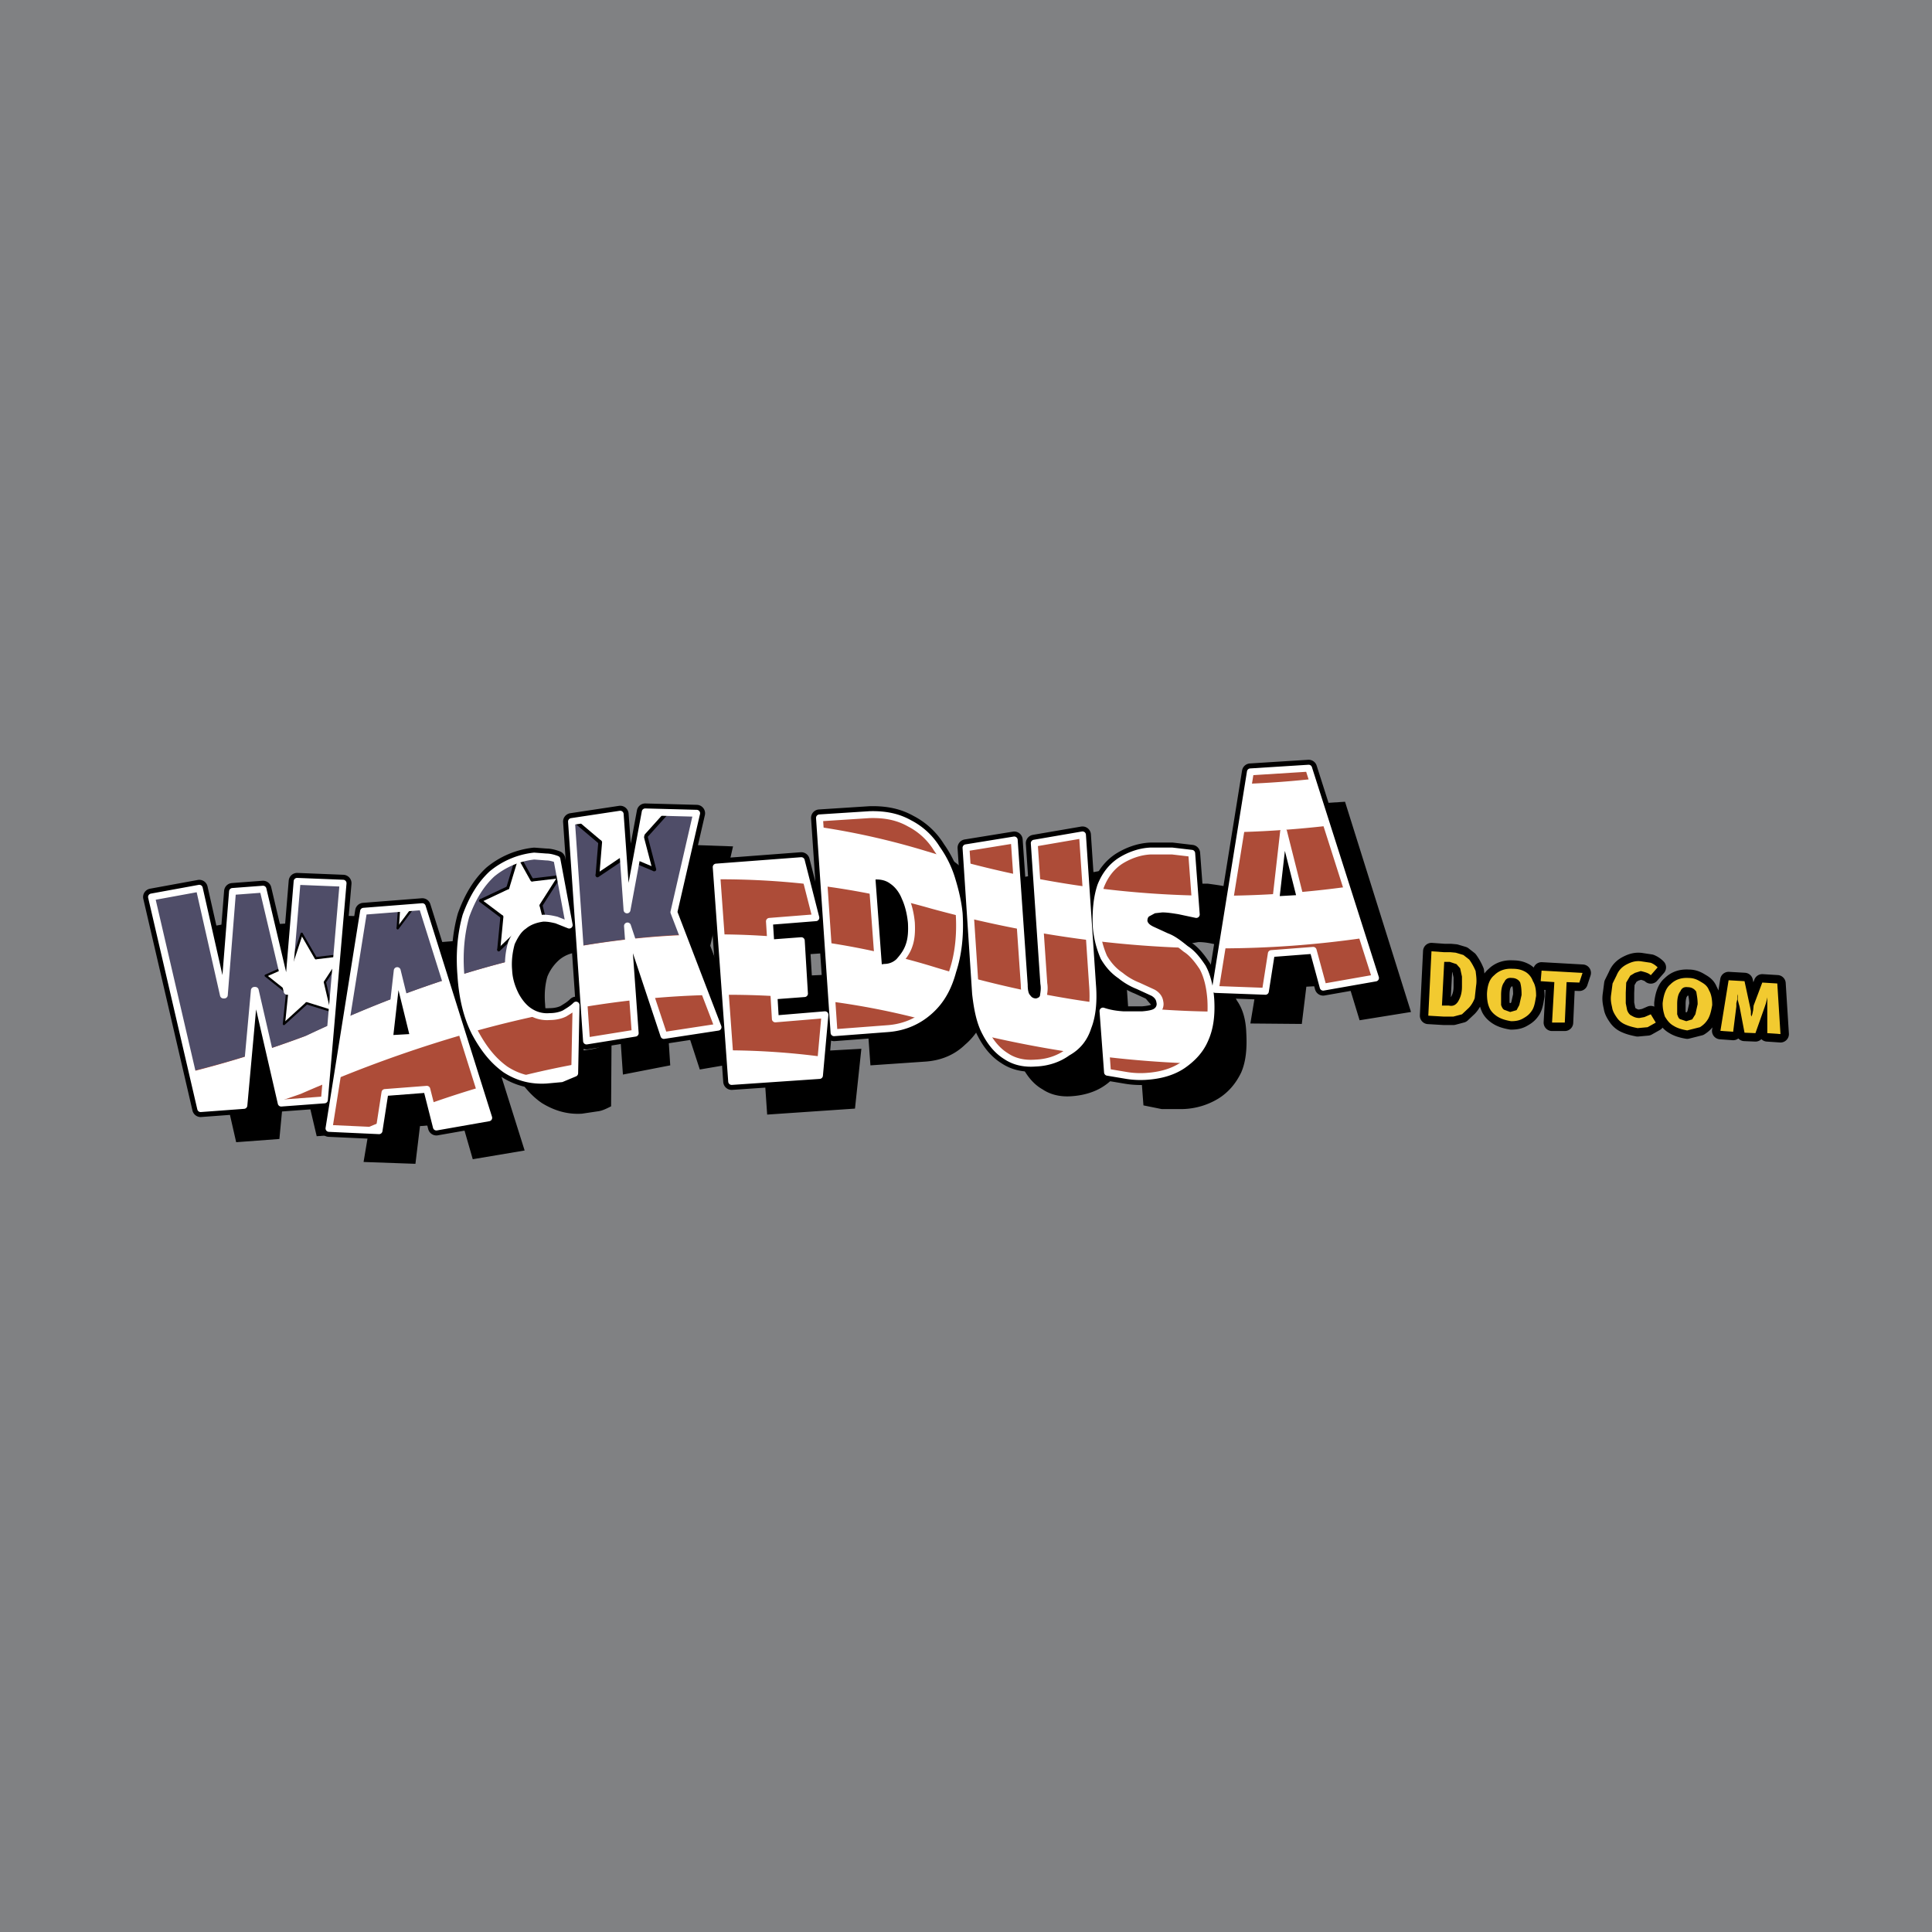 <svg xmlns="http://www.w3.org/2000/svg" width="2500" height="2500" viewBox="0 0 192.756 192.756"><path fill-rule="evenodd" clip-rule="evenodd" fill="#808183" d="M0 0h192.756v192.756H0V0z"/><path d="M146.586 95.736l-.59-.459-.771-.229-.5-.046h-.635l-1.271-.091-.318 6.424 1.545.092h.953l.863-.229.68-.643c.227-.23.455-.596.59-.963l.137-1.24c.092-.551 0-1.055-.045-1.469a5.4 5.4 0 0 0-.638-1.147zm1.998 4.774c.137.365.455.688.818.916.361.23.816.367 1.361.459.545 0 .908-.092 1.271-.32.408-.23.635-.459.861-.826.227-.414.273-.871.363-1.377 0-.643-.09-1.102-.318-1.469a1.772 1.772 0 0 0-.725-.918c-.408-.229-.773-.32-1.318-.32-.725-.047-1.361.184-1.814.643-.455.367-.682.963-.727 1.836.001.503.046.962.228 1.376zm1.18-1.24c0-.551.092-1.01.318-1.285.137-.32.363-.459.771-.412.363 0 .682.184.818.459.09.32.137.688.137 1.238l-.229 1.01-.271.504-.637.184-.498-.184c-.229-.045-.318-.273-.41-.504v-1.01h.001zm3.951-1.377l1.361.092-.227 4.039h1.271l.18-4.039 1.271.047.318-.965-4.086-.229-.088 1.055zm-9.08-1.928l.682.229.363.413.182.826v1.01c0 .689-.182 1.148-.41 1.516-.227.32-.498.459-.908.365h-.68l.227-4.359h.544zm24.74 4.223l-.227 1.01-.316.506-.592.182-.543-.182c-.229-.047-.273-.277-.365-.506v-1.01c0-.551.092-1.01.318-1.285.137-.322.363-.459.727-.412.408 0 .682.182.863.457.045.322.135.689.135 1.24zm-.906-2.616c-.771-.047-1.363.184-1.816.643-.453.365-.682 1.055-.771 1.881 0 .551.09.918.227 1.33.227.367.453.689.863.918.361.23.816.367 1.361.461l1.271-.322c.363-.23.59-.459.816-.826.227-.412.318-.873.408-1.377 0-.551-.09-1.102-.316-1.469-.137-.367-.363-.596-.773-.826-.364-.229-.725-.413-1.27-.413zm4.857 2.157v-.551l.045.184v.367l.09.367.092.322.498 2.615 1.09.045.908-2.568.137-.414.09-.367.047-.229v3.578l1.316.092-.318-5.047-1.498-.092-.863 2.293-.045.459-.09.414-.092.229-.045-.182v-.369l-.092-.457-.545-2.525-1.588-.092-.816 5.049 1.27.092.318-2.523v-.322l.091-.368zm-10.67-2.387l.455-.275.59-.184c.363.092.771.184.998.414l.682-.781a1.975 1.975 0 0 0-.682-.459l-.906-.137c-.545-.092-1 .046-1.453.275-.455.229-.818.552-1.045 1.103l-.408.826-.137 1.055c-.09.551 0 .918.092 1.332.045.365.271.734.498 1.055.229.32.545.551.908.688.318.139.682.23 1.135.322l1-.092.816-.459-.5-.826-.635.275-.5.092c-.316 0-.545-.092-.771-.23-.227-.09-.363-.32-.453-.551l-.137-.688v-1.055l.045-1.01.408-.69z" fill-rule="evenodd" clip-rule="evenodd" fill="#f2ca30"/><path d="M146.586 95.736l-.59-.459-.771-.229-.5-.046h-.635l-1.271-.091-.318 6.424 1.545.092h.953l.863-.229.68-.643c.227-.23.455-.596.59-.963l.137-1.24c.092-.551 0-1.055-.045-1.469a5.4 5.4 0 0 0-.638-1.147m1.998 4.774c.137.365.455.688.818.916.361.23.816.367 1.361.459.545 0 .908-.092 1.271-.32.408-.23.635-.459.861-.826.227-.414.273-.871.363-1.377 0-.643-.09-1.102-.318-1.469a1.772 1.772 0 0 0-.725-.918c-.41-.229-.773-.32-1.318-.32-.725-.047-1.361.184-1.814.643-.455.367-.682.963-.727 1.836.001.503.046.962.228 1.376m1.18-1.24c0-.551.092-1.01.318-1.285.137-.32.363-.459.771-.412.363 0 .682.184.818.459.09.32.135.688.135 1.238l-.227 1.01-.271.504-.637.184-.498-.184c-.229-.045-.318-.273-.41-.504v-1.01m3.952-1.377l1.361.092-.227 4.039h1.271l.18-4.039 1.271.047.318-.965-4.086-.229-.088 1.055m-9.08-1.928l.68.229.365.413.182.826v1.01c0 .689-.182 1.148-.41 1.516-.227.32-.498.457-.908.365h-.68l.227-4.359h.544m24.74 4.223l-.227 1.01-.318.506-.59.182-.543-.182c-.229-.047-.273-.277-.365-.506v-1.01c0-.551.092-1.01.318-1.285.137-.322.363-.459.727-.412.408 0 .682.182.863.457.045.322.135.689.135 1.24m-.906-2.616c-.771-.047-1.363.184-1.816.643-.455.365-.682 1.055-.771 1.881 0 .551.09.918.227 1.33.227.367.453.689.863.918.361.23.816.367 1.361.461l1.271-.322c.363-.23.59-.459.816-.826.227-.412.318-.873.408-1.377 0-.551-.09-1.102-.316-1.469-.137-.367-.365-.596-.773-.826-.364-.229-.725-.413-1.27-.413m4.857 2.157v-.551l.045.184v.367l.09.367.092.32.498 2.617 1.09.045.908-2.568.137-.414.09-.367.047-.229v3.578l1.316.092-.318-5.047-1.498-.092-.863 2.293-.045.459-.09.414-.092.229-.045-.182v-.369l-.092-.459-.545-2.523-1.588-.092-.816 5.049 1.27.092.318-2.525v-.32l.091-.368m-10.67-2.387l.455-.275.59-.184c.363.092.771.184.998.414l.682-.781a1.975 1.975 0 0 0-.682-.459l-.906-.137c-.545-.092-1 .046-1.453.275-.455.229-.818.552-1.045 1.103l-.408.826-.137 1.055c-.09.551 0 .918.092 1.332.045.365.271.734.498 1.055.229.32.545.551.908.688.318.139.682.23 1.135.322l1-.092.816-.459-.5-.826-.635.275-.5.092c-.316 0-.545-.092-.771-.23-.227-.09-.363-.32-.453-.551l-.137-.688v-1.055l.045-1.01.408-.69" fill="none" stroke="#000" stroke-width="1.683" stroke-linecap="round" stroke-linejoin="round" stroke-miterlimit="2.613"/><path d="M146.586 95.736l-.59-.459-.771-.229-.5-.046h-.635l-1.271-.091-.318 6.424 1.545.092h.953l.863-.229.68-.643c.227-.23.455-.596.59-.963l.137-1.24c.092-.551 0-1.055-.045-1.469a5.4 5.4 0 0 0-.638-1.147zm1.998 4.774c.137.365.455.688.818.916.361.23.816.367 1.361.459.545 0 .908-.092 1.271-.32.408-.23.635-.459.861-.826.227-.414.273-.871.363-1.377 0-.643-.09-1.102-.318-1.469a1.772 1.772 0 0 0-.725-.918c-.408-.229-.773-.32-1.318-.32-.725-.047-1.361.184-1.814.643-.455.367-.682.963-.727 1.836.001.503.046.962.228 1.376zm2.996-.231l-.271.504-.637.184-.498-.184c-.229-.045-.318-.273-.41-.504v-1.01c0-.551.092-1.01.318-1.285.137-.32.363-.459.771-.412.363 0 .682.184.818.459.09.32.137.688.137 1.238l-.228 1.01zm2.135-2.386l1.361.092-.227 4.039h1.271l.18-4.039 1.271.047.318-.965-4.086-.229-.088 1.055zm-8.399-1.699l.363.413.182.826v1.01c0 .689-.182 1.148-.41 1.516-.227.32-.498.459-.908.365h-.68l.227-4.359h.545l.681.229zm24.059 3.994l-.227 1.01-.316.506-.592.182-.543-.182c-.229-.047-.273-.277-.365-.506v-1.01c0-.551.092-1.01.318-1.285.137-.322.363-.459.727-.412.408 0 .682.182.863.457.045.322.135.689.135 1.24zm-.906-2.616c-.771-.047-1.363.184-1.816.643-.453.365-.682 1.055-.771 1.881 0 .551.09.918.227 1.33.227.367.453.689.863.918.361.23.816.367 1.361.461l1.271-.322c.363-.23.59-.459.816-.826.227-.412.318-.873.408-1.377 0-.551-.09-1.102-.316-1.469-.137-.367-.363-.596-.773-.826-.364-.229-.725-.413-1.27-.413zm4.902 1.789v.367l.09.367.092.322.498 2.615 1.09.045.908-2.568.137-.414.09-.367.047-.229v3.578l1.316.092-.318-5.047-1.498-.092-.863 2.293-.045.459-.09.414-.092.229-.045-.182v-.369l-.092-.457-.545-2.525-1.588-.092-.816 5.049 1.27.092.318-2.523v-.322l.092-.367v-.551l.044.183zm-10.715-2.019l.455-.275.59-.184c.363.092.771.184.998.414l.682-.781a1.975 1.975 0 0 0-.682-.459l-.906-.137c-.545-.092-1 .046-1.453.275-.455.229-.818.552-1.045 1.103l-.408.826-.137 1.055c-.09.551 0 .918.092 1.332.045.365.271.734.498 1.055.229.32.545.551.908.688.318.139.682.23 1.135.322l1-.092.816-.459-.5-.826-.635.275-.5.092c-.316 0-.545-.092-.771-.23-.227-.09-.363-.32-.453-.551l-.137-.688v-1.055l.045-1.01.408-.69z" fill-rule="evenodd" clip-rule="evenodd" fill="#f2ca30"/><path d="M90.295 84.675l-4.994.275 1.543 21.341 5.357-.367c1.68-.092 3.042-.688 4.085-1.697 1.135-.965 1.906-2.295 2.406-3.947.545-1.699.771-3.625.635-5.737a15.793 15.793 0 0 0-.68-3.305c-.408-1.147-.863-2.203-1.543-3.305a8.192 8.192 0 0 0-2.771-2.524c-1.132-.688-2.449-.918-4.038-.734zm-9.987 10.556l4.63-.321-1.362-5.646-8.489.597 1.453 21.342 8.762-.598.636-5.967-4.948.275-.136-2.295 2.951-.137-.363-5.277-2.951.137-.183-2.11zm14.163.138c.091.826-.091 1.606-.318 2.295-.227.688-.499 1.146-.908 1.514-.363.414-.908.551-1.407.643l-.636.047-.59-9.088c.817-.092 1.453.092 1.952.459.545.367.999.918 1.362 1.698.319.688.454 1.422.545 2.432zm6.447 7.022c.137 1.605.5 2.938 1.043 3.992.545 1.057 1.227 1.836 2.043 2.295.818.551 1.816.781 2.951.689 1.271-.092 2.361-.459 3.178-1.01.908-.598 1.59-1.424 2.043-2.57.363-1.148.545-2.525.455-4.223l-1.045-15.008-4.768.872.955 13.998c0 .506 0 .918-.047 1.285-.182.367-.408.551-.771.551-.453.047-.771-.092-.908-.412-.227-.275-.316-.734-.316-1.285l-1.045-14.549-4.766.917.998 14.458zm12.529-10.694c-.5 1.01-.682 2.295-.5 3.901.047 1.285.363 2.387.818 3.213a7.807 7.807 0 0 0 1.498 1.836c.68.459 1.316.779 1.814 1.01.682.229 1.137.504 1.545.734.363.229.59.551.68.918.047.412-.09.688-.408.871-.271.23-.727.367-1.361.459l-1.861-.184c-.682-.045-1.361-.137-2.043-.229l.453 6.059 1.816.367h2.088a7.19 7.19 0 0 0 3.586-1.057c.955-.596 1.727-1.469 2.271-2.615.453-1.057.59-2.342.498-3.947-.045-1.33-.363-2.387-.908-3.166-.453-.826-.953-1.516-1.588-1.975-.59-.459-1.18-.826-1.861-1.055l-1.59-.781c-.408-.229-.635-.459-.635-.78-.045-.367 0-.597.227-.734.229-.229.455-.321.771-.413l.818-.138c.545 0 1.09.092 1.68.229l1.588.367-.363-6.104c-.635-.138-1.316-.229-1.996-.321h-2.09c-1.135.092-2.133.414-2.949 1.102-.863.505-1.545 1.377-1.998 2.433zm16.887 6.746l4.223-.229 1.09 3.578 5.129-.826-6.582-20.974-5.811.368-3.633 21.754 5.131.045.453-3.716zm1.271-12.116l1.68 6.517-2.406.229.682-6.747h.044v.001zM26.831 92.248l-.908 10.327h-.091l-2.406-10.556-4.675.826 4.812 21.113 4.312-.322 1.089-11.475 2.633 11.199 4.312-.32 1.952-21.572-4.767-.138-.908 10.922-2.406-10.188-2.949.184zm16.342 7.94l1.68 6.562-2.452.184.681-6.746h.091zm7.808 6.103c.818 1.607 1.862 2.938 3.087 3.764 1.271.781 2.587 1.148 3.995 1.057l1.544-.23c.454-.045.908-.275 1.362-.504l.045-6.748a5.383 5.383 0 0 1-1.181.826c-.408.184-.908.23-1.453.322-.681.092-1.271-.092-1.816-.459-.681-.367-1.135-.918-1.498-1.607-.409-.688-.636-1.514-.681-2.523-.091-1.055 0-1.973.227-2.754a4.433 4.433 0 0 1 1.271-1.744c.544-.413 1.135-.642 1.906-.688.5-.091.954 0 1.362.138.363.092.817.229 1.18.458l-1.18-6.563-1.09-.321-1.135.092a6.398 6.398 0 0 0-4.222 1.744c-1.135 1.01-2.043 2.387-2.588 4.131-.499 1.744-.726 3.763-.59 5.966.139 2.202.593 4.038 1.455 5.643zM39.905 94.313l-3.632 21.617 5.175.184.454-3.764 4.222-.32 1.044 3.625 5.175-.871-6.583-20.929-5.855.458zm28.01-10.051l-1.816 9.73h-.091l-.681-9.547-4.676.918 1.498 21.846 4.721-.918-.681-10.602h.045l3.586 11.016 5.357-.918-4.312-11.428 2.27-9.914-5.22-.183z" fill-rule="evenodd" clip-rule="evenodd"/><path d="M90.749 82.15c-1.135-.642-2.406-.917-3.995-.872l-4.994.322 1.453 21.434 5.448-.414c1.589-.137 2.951-.734 4.085-1.744 1.135-1.008 1.861-2.295 2.315-3.992.545-1.652.772-3.58.636-5.737-.091-.964-.318-2.065-.681-3.259a10.459 10.459 0 0 0-1.544-3.212 6.886 6.886 0 0 0-2.723-2.526M76.903 94.083l-.136-2.157 4.63-.367-1.453-5.691-8.489.642 1.543 21.388 8.762-.598.545-6.057-4.948.412-.136-2.295 3.042-.229-.318-5.279-3.042.231m10.078-6.654c.817-.092 1.498.046 2.043.458.544.367.999.964 1.271 1.652.318.689.544 1.561.635 2.524.045.872 0 1.606-.227 2.249-.227.688-.636 1.193-.999 1.606a2.088 2.088 0 0 1-1.453.596l-.59.092-.68-9.177m10.351 11.704c.182 1.605.453 2.891.998 3.9.545 1.055 1.227 1.836 2.043 2.34.816.551 1.816.781 2.951.689 1.271-.047 2.359-.459 3.178-1.057.998-.551 1.68-1.377 2.043-2.523.453-1.148.59-2.615.453-4.268L108 83.298l-4.812.827.953 13.999c.092.549 0 .918-.045 1.285-.092.32-.318.459-.682.551-.408 0-.68-.139-.908-.459-.227-.23-.316-.689-.316-1.24l-1-14.457-4.812.78.954 14.549m12.484-10.741c-.363 1.102-.5 2.387-.455 3.901a9.526 9.526 0 0 0 .771 3.213c.455.78 1 1.376 1.68 1.835.5.414 1.135.781 1.725 1.01l1.498.689c.41.229.637.551.682.918a.89.89 0 0 1-.453 1.008c-.229.139-.682.23-1.271.277h-1.953c-.68-.047-1.316-.139-1.996-.369l.453 6.105 1.906.32a8.636 8.636 0 0 0 1.953.092c1.453-.092 2.678-.459 3.631-1.102 1-.688 1.771-1.514 2.225-2.57.5-1.102.682-2.387.59-3.992-.09-1.285-.363-2.387-.816-3.213-.545-.826-1.09-1.468-1.68-1.835-.682-.551-1.271-1.01-1.906-1.24l-1.498-.688c-.455-.229-.682-.459-.771-.826 0-.367.09-.597.316-.78l.682-.367.816-.092c.545 0 1.09.092 1.68.184l1.727.367-.455-6.104-1.951-.229h-2.135c-1.135.045-2.178.459-2.996.964-.864.551-1.545 1.377-1.999 2.524m17.024 6.747l4.176-.321.998 3.672 5.221-.918-6.672-20.929-5.812.367-3.494 21.708 4.992.184.591-3.763m1.224-12.162l1.68 6.654-2.451.138.771-6.792M15.118 89.494l4.903 21.112 4.312-.32 1.044-11.475h.09l2.588 11.244 4.312-.32 1.861-21.618-4.585-.184-.908 10.969h-.09L26.24 88.713l-3.042.229-.817 10.328h-.091l-2.406-10.648-4.766.872m24.514 7.344l1.634 6.654-2.406.137.772-6.791m7.763 6.195c.863 1.605 1.816 2.799 3.042 3.672 1.271.826 2.633 1.146 4.085 1.055l1.498-.137 1.317-.551.136-6.793c-.363.367-.771.596-1.135.826-.454.229-.999.32-1.498.32a3.105 3.105 0 0 1-1.907-.459c-.544-.32-1.044-.871-1.452-1.605-.363-.689-.681-1.561-.727-2.523-.091-1.01.045-1.928.272-2.754.318-.688.681-1.331 1.226-1.698.545-.459 1.226-.688 1.952-.78.545 0 .908.092 1.316.184l1.271.505-1.226-6.563c-.363-.138-.726-.23-1.044-.23l-1.225-.092a7.936 7.936 0 0 0-4.222 1.79c-1.135 1.056-1.952 2.433-2.588 4.177-.499 1.79-.681 3.764-.499 5.966.137 2.157.591 4.083 1.408 5.69M36.273 90.917l-3.45 21.664 4.994.229.59-3.809 4.177-.322.954 3.764 5.221-.918-6.628-21.066-5.858.458m28.101-9.914l-1.816 9.776-.681-9.546-4.857.734 1.498 21.892 4.857-.781-.771-10.693 3.632 10.923 5.402-.826-4.404-11.474 2.27-9.868-5.13-.137" fill="none" stroke="#000" stroke-width="1.683" stroke-linecap="round" stroke-linejoin="round" stroke-miterlimit="2.613"/><path d="M129.426 76.689l-1.135.092-1.225.092-1.135.046-1.182.092-.09.551-.318 1.836-.045.504-.408 2.295-.045.551-.41 2.294-.045.551-.408 2.295-.045.505-.318 1.836-.09.551-.363 2.295-.092.551-.363 2.295-.09.504-.363 2.295 2.496.092 2.588.092v-.459l.453-2.754.047-.55 3.178-.229h1.09v.229h.045v.321h.09v.275h.092v.229h.045v.321h.09v.321h.092v.23h.045v.275h.092v.32h.09v.23h.045v.32h.092v.275h.09v.23l1.363-.23.363-.045 1.361-.23.363-.092 1.361-.229h.408v-.322h-.09v-.229h-.092v-.23h-.045v-.229h-.09v-.23h-.092v-.229h-.045v-.229h-.092v-.229h-.09v-.275h-.045v-.229h-.092v-.23h-.09v-.229h-.045v-.229h-.092v-.229h-.09v-.229h-.045v-.229h-.09v-.229h-.092v-.321h-.045v-.229h-.09v-.229h-.092v-.229h-.045v-.229h-.092v-.229h-.09v-.229h-.045v-.229h-.092v-.229h-.09v-.321h-.047v-.229h-.09v-.229h-.092v-.229h-.045v-.229h-.09v-.229h-.092v-.229h-.045v-.239h-.092v-.23h-.09v-.275h-.045v-.229h-.092v-.229h-.09v-.23h-.045v-.229h-.092v-.229h-.09v-.229h-.047v-.229h-.09v-.229h-.092v-.321h-.045v-.229h-.09v-.229h-.092v-.23h-.045v-.233h-.092v-.23h-.09v-.23h-.045v-.229h-.092v-.321h-.09v-.229h-.047v-.229h-.09v-.229h-.092v-.229h-.045v-.229h-.09v-.229h-.092v-.229h-.045v-.229h-.09v-.275h-.092v-.229h-.045v-.234h-.092v-.23h-.09v-.229h-.047v-.229h-.09v-.229h-.09v-.229h-.047v-.23h-.09v-.321h-.092v-.229h-.045v-.229h-.09v-.23h-.092v-.229h-.045v-.23h-.092v-.229h-.09v-.229h-.045v-.23h-.092v-.321h-.09v-.229h-.045v-.229h-.092v-.229h-.092v-.229h-.045v-.229h-.09v-.229h-.092v-.229h-.045v-.229h-1.216v-.006zm-65.052 4.36l-.227 1.147-.091.459-.136.78-.091.459-.136.78-.091.458-.136.735-.091.459-.136.78-.091.459-.137.78-.091.459-.136.734-.091.459-.136.78v-1.01h-.091v-1.056h-.091v-1.056h-.045v-1.101h-.09V85.5h-.091v-1.056h-.045v-1.101h-.091v-1.056h-.09v-1.009h-.5l-.454.092-.545.091-.454.046-.545.093-.908.138-.499.092-.454.092-.545.046.091.091v1.056h.045v1.102h.091v1.056h.09v1.147h.045v1.056h.091v1.102h.091v1.147h.045v1.056h.092v1.056h.09v1.147h.046v1.102h.091v1.056h.091v1.055h.045v1.147h.091v1.102h.091V99.5h.046v1.146h.09v1.057h.091v1.102h.045v1.055l.545-.092.454-.047.545-.092.908-.137.5-.092.454-.092.544-.047.454-.092h.454v-1.055h-.091v-1.102h-.045v-1.055h-.091V98.9h-.091v-1.102h-.046v-1.055h-.091v-1.057h-.09v-1.101h-.045v-1.056h-.091v-.917h.091v.229h.045v.229h.09v.229h.091v.229h.046v.23h.091v.229h.091v.229h.045v.229h.091v.229h.091v.229h.045v.229h.091v.229h.091v.229h.045v.23h.091v.229h.091v.229h.045v.229h.09v.23h.091v.229h.045v.23h.091v.229h.091v.23h.045v.229h.09v.23h.091v.229h.045v.229h.091v.23h.091v.23h.045v.229h.09v.23h.091v.229h.048v.23h.09v.229h.091v.23h.045v.229h.091v.229h.091v.23h.045v.229h.091v.23h.091v.229h.045v.23h.091v.229h.091v.23h.045v.229h.091v.23h.091v.229h.045v.139l.545-.047.454-.092.544-.092.454-.045.5-.092.454-.092.544-.045.454-.094.545-.092.454-.045h.454v-.23h-.091v-.229h-.09v-.184h-.045v-.229h-.09v-.139h-.091v-.23h-.045v-.229h-.091v-.139h-.091v-.229h-.045v-.184h-.091v-.23h-.091v-.229h-.045v-.137h-.091v-.23h-.091v-.137h-.045v-.23h-.091v-.184h-.09v-.23h-.046v-.229h-.091v-.127h-.091v-.229h-.045v-.137h-.091v-.23h-.09v-.229h-.046v-.184h-.092v-.23h-.091v-.137h-.045v-.23h-.091v-.137h-.09v-.23h-.046v-.229h-.09v-.184h-.091v-.229h-.046v-.138h-.091v-.23h-.091v-.229h-.045v-.138h-.091V95h-.091v-.183h-.045v-.229h-.091v-.229h-.091v-.138h-.045v-.229h-.091v-.138h-.09v-.229h-.046v-.185h-.09v-.229h-.092v-.229h-.045v-.138h-.091v-.229h-.091v-.138h-.046v-.229h-.09v-.229h-.091v-.184h-.045v-.229h-.091v-.138h-.09v-.229h-.046V91.1l-.09-.092.227-.918.091-.367.136-.643.09-.367.137-.597.091-.413.227-.918.046-.367.181-.597.045-.414.182-.596.045-.368.227-.917.091-.413.136-.597.091-.367.136-.642.09-.368-2.587-.092h-2.542v.002zm21.154.322l-1.271.091-1.226.046-1.271.092.091.092v1.056h.045v1.147h.091v1.147h.091v1.056h.045v1.147h.091v1.147h.091v1.147h.045v1.102h.09v1.147h.091v1.147h.045v1.147h.091v1.056h.091v1.147h.045v1.147h.091v1.146h.091v1.057h.045v1.146h.091v1.148h.09v1.102l1.135-.092 1.044-.092 1.135-.045 2.134-.186.908-.137.363-.092.908-.275.772-.412.045-.047.317-.184.137-.139.182-.09.136-.139.136-.092 1.09-1.055.047-.134.091-.092.091-.137.136-.184.091-.139.045-.092.454-.918.545-1.605.227-.918.091-.367.136-.918.091-1.01.045-2.203h-.045v-.551h-.091v-.505h-.091v-.551h-.046v-.32h-.091v-.229h-.091v-.275h-.045v-.321h-.091v-.321h-.091v-.229h-.045v-.275h-.091v-.229h-.091v-.229h-.045v-.229h-.09v-.184h-.091v-.137h-.045v-.229h-.091v-.138h-.092v-.184l-.045-.045h-.09v-.184h-.091v-.142h-.045v-.138l-.092-.092h-.09v-.137h-.045v-.183l-.091-.046H93.7v-.184h-.045v-.137l-.091-.092h-.091v-.138l-.045-.091h-.091v-.138l-.136-.137h-.091v-.184l-1.044-1.056-.181-.092-.228-.229-.136-.046-.09-.092-.272-.138-.091-.092-.908-.459-.682-.229-.591-.138-.544-.091h-2.815zm42.536 1.698l-.09.596-.59 5.507v.597l1.135-.046h1.225v-.321h-.09v-.321h-.092v-.275h-.045v-.321h-.092v-.321h-.09v-.275h-.045v-.321h-.092v-.321h-.09v-.275h-.045v-.321h-.092v-.321h-.09v-.275h-.047v-.325h-.09v-.322h-.092v-.275h-.045v-.321h-.09v-.321h-.092v-.275h-.045v-.321h-.092v-.321h-.09v-.275h-.045v-.229h-.089v-.001zm-20.427.275l-.455.092-1.361.229-.363.092-2.27.368.045.091v1.056h.092v1.056h.09v1.101h.045v1.056h.092v1.056h.09v1.102h.047v1.056h.09v1.056h.092v1.102h.045v1.056h.09v1.056h.092v1.101h.045v1.148h.092l-.092.732-.045.461-.182.32-.045.092-.229.047-.543.092v-.092l-.229-.047-.227-.229h-.137v-.184h-.09v-.14h-.092v-.229h-.045v-.689h-.09v-1.146h-.092v-1.148h-.045v-1.056h-.092v-1.147h-.09v-1.102h-.045v-1.147h-.092V90.55h-.09v-1.147h-.043v-1.056h-.092V87.2h-.09v-1.102h-.047V84.95h-.09v-1.055h-.545l-.453.091-.5.046-.455.092-.545.091-.906.137-.545.092-.455.046-.5.091.045.092v1.056h.091v1.147h.091v1.055h.045v1.147h.091v1.147h.091v1.102h.045v1.147h.091v1.055h.09v1.148h.047v1.147h.09v1.055h.09v1.148h.047v1.146h.09v.643h.092v.504h.045v.414h.09v.367h.092v.32h.045v.23h.092v.275h.09v.229h.045v.23h.092v.184h.09v.137h.047v.139h.09v.229h.092l.045.092v.139h.09v.184h.092l.045.045v.184h.09v.139h.092l.137.137v.184h.09l.137.139v.137h.09l.455.459.137.092.135.139.182.092.137.137.59.322.682.229.408.092 1.951.047v-.047l.455-.092.227-.092.318-.045.453-.184.727-.367.092-.092.135-.047.092-.092.137-.092.09-.045.137-.092.09-.092.137-.047.771-.779.092-.139.045-.092.09-.137.092-.092.045-.139.09-.229.137-.322.318-.918.09-.32.137-.918.092-2.295h-.092v-1.146h-.09v-1.148h-.047v-1.147h-.09V93.67h-.09v-1.147h-.047v-1.147h-.09v-1.147h-.092v-1.147h-.045v-1.147h-.092v-1.147h-.09v-1.147h-.045v-1.147h-.092v-1.147h-.458v-.003zm7.172 1.56l-.498.045-.41.092-.59.138-.227.092-.137.092-.227.045-.908.459-.227.229-.182.092-.727.78-.09.138-.092.092-.045.138-.092.092-.09.138-.045.092-.408.734-.047.321-.09.229-.092.321-.045.367-.09.459-.092.918v1.377h.092v.688h.09v.458h.045v.37h.092v.321h.09v.321h.047v.229h.09V95h.092v.138h.045v.229h.09v.229h.092l.135.138v.184h.092l.137.137v.138h.09l.137.184v.138h.09l.273.322.182.045.453.459.273.184.09.047.137.092.09.092.137.045.092.092.906.459.229.092.453.229.227.047.771.414.363.367v.137h.092v.184h.045v.23h.092l-.092.273-.045.23-.092.184-.135.137-.318.139-.227.092-.363.092-3.041.047v-.047l-.545-.092-.592-.139h-.227v.965h.092v1.01h.045v1.055h.09v1.01h.092v1.01h.045v1.057h.545l1.361.229.771.092 1.182.047v-.047l.771-.092.453-.092.363-.045.318-.092.908-.322.771-.367.045-.092.182-.045.137-.184.137-.047.182-.184.135-.045.545-.551.047-.139.09-.092.092-.137.135-.184.092-.139.045-.092.453-.918.092-.229.09-.139.137-.459.137-.779.09-.826.092-1.285h-.092v-.779h-.09v-.461h-.045v-.365h-.092v-.322h-.09v-.229h-.047v-.23h-.09v-.229h-.092v-.139h-.045v-.184h-.09v-.137h-.092v-.139h-.045v-.184l-.092-.046h-.09v-.184l-.045-.046h-.092v-.183l-.135-.138h-.092v-.138l-.771-.78-.137-.092-.09-.046-.137-.092-.137-.138-.182-.092-.137-.138-.135-.092-.182-.138-.137-.092-.09-.092-.273-.138-.09-.092-.318-.138-.227-.092-.59-.275-.229-.092-.453-.229-.227-.092-.092-.046-.135-.092-.137-.138h-.182v-.184h-.045v-.138h-.092v-.138l-.09-.092.09-.459.137-.138.09-.184.59-.275.092-.092h1.906l.59.092.771.138.273.092.408.046.273.092v-1.01h-.047v-.964h-.09v-1.01h-.092v-1.056h-.045v-1.01h-.09V85.18l-.092-.046-.59-.092-1.361-.137h-2.127v-.001zm-61.876.596l-.454.092-.363.046-1.135.414-.907.458-.091.046-.136.092-.182.137-.136.092-.091.091-.136.046-.091.091-.136.092-.091.138-.726.78-.091.138-.09.092-.045.138-.091.092-.091.137-.136.138-.091.184-.045.046-.454.918-.091.092-.091.229-.045.138-.09.229-.091.184-.048.23-.182.275-.045.413-.227.918-.091.459-.091.597-.045.688v2.983h.045v.689h.091v.688h.091v.459h.045v.367h.091v.414h.091v.367h.045v.229h.091v.229h.09v.23h.046v.32h.091v.23h.09v.229h.045v.139h.091v.137h.091v.184h.045v.23h.091v.137h.091v.139h.045v.229h.091l.091.092v.139h.045v.184h.091l.091.045v.184h.045v.139h.091v.137h.091l.045.092v.139h.09l.091.092v.137h.045l.182.184v.139h.045l.182.137v.184h.045l.544.506v.184h.091l.227.229.136.047.227.229.136.092.318.322.908.459.09.045.908.322.363.092.454.045 2.133.092v-.092l.726-.045.228-.092.181-.092.227-.047.137-.092.227-.092.318-.137.136-6.748h-.091l-.227.23-.136.092-.136.137-.181.092-.046.092-.317.139-.681.229-.817.092-.545.047v-.047l-.454-.092-.454-.137-.454-.23-.136-.184-.182-.045-.681-.688h-.046v-.184l-.09-.047h-.091v-.184h-.045V99.5l-.091-.092h-.091v-.23h-.046v-.137h-.09v-.139h-.091v-.23h-.045v-.182h-.091v-.139h-.091v-.229h-.046V97.8h-.09v-.367H50.8v-.551h-.045v-.963l.045-.688.227-1.147.091-.092.317-.597.046-.092.091-.138.091-.092.045-.138.545-.551.137-.092.09-.046.136-.092.091-.092.136-.046.227-.092.182-.092.272-.046.409-.092h1.18l.409.092.227.046.136.092.227.092.136.046.227.092.318.138v-.367h-.091v-.367h-.046V91.1h-.091v-.413h-.091v-.367h-.045v-.459h-.09v-.367h-.091v-.413h-.045v-.459h-.091v-.367h-.092v-.459h-.045v-.367h-.091v-.413h-.091v-.459h-.045v-.368h-.091v-.367l-.091-.092-.454-.138-.59-.092h-1.589zm25.967.46l-1.089.092-6.355.458.09.046v1.101h.091v1.056h.045v1.056h.091v1.102h.091v1.056h.045v1.056H72v1.102h.091v1.056h.045v1.055h.091v1.103h.091v1.055h.045v1.057h.091v1.102h.09v1.055h.046v1.055h.091v1.102h.091v1.057h.045v1.055h.091v1.102h.091v.965l1.135-.047 1.044-.092 1.135-.092 1.044-.045 1.135-.092 1.09-.092 1.135-.047 1.044-.092.227-2.523.091-.918.227-2.525h-.999l-3.949.322v-1.102h-.046v-1.146l-.09-.047 1.044-.092.999-.092h.999v-1.377h-.091V96.52h-.091v-1.285h-.045V93.9h-1.089l-.954.092-1.089.092v-1.01h-.045v-1.056l-.09-.092.998-.092 2.724-.229h.908v-.275h-.091v-.321h-.09v-.321h-.049v-.275h-.09v-.323h-.091v-.321h-.046v-.275h-.09v-.321h-.091v-.321h-.045v-.229h-.091v-.275h-.091v-.321h-.045v-.321h-.091v-.275h-.091v-.321h-.045v-.321h-.091v-.279h-.091v-.321h-.045v-.229H78.9zm8.081 1.468l.091.046v1.009h.045v1.01h.091v1.056h.091v1.01h.045v.964h.091v1.102h.091v.964h.045v1.009h.091v1.01l.59-.092.545-.092.227-.046.317-.184.046-.046.181-.092.454-.459.045-.137.182-.184.363-.734.091-.229.136-.643.091-2.065h-.091v-.459h-.09v-.459h-.045v-.229h-.091v-.229h-.091V90h-.045v-.229h-.091v-.138h-.091v-.138h-.045v-.185h-.091v-.138l-.091-.092h-.045v-.138h-.091v-.138l-.09-.092h-.046v-.137l-.636-.643-.136-.046-.091-.092-.272-.138-.454-.183-.454-.046h-.772v.001zm-57.336.597l-.091.826-.771 9.18v.871h-.136v-.322h-.091v-.32h-.046v-.275h-.091v-.32h-.091v-.322h-.046v-.275h-.09v-.412h-.091v-.276h-.045v-.321h-.091v-.321h-.091v-.278h-.045v-.321h-.091v-.367h-.091v-.321h-.045v-.321h-.091v-.275h-.091v-.322h-.045v-.321h-.091v-.275h-.091v-.413h-.045v-.275h-.091v-.321h-.091v-.321h-.045v-.277h-.091v-.321h-.09v-.367h-.045v-.322h-.091v-.321h-.09v-.275h-.045v-.321h-.091v-.321h-.091v-.275h-1.044l-.999.046-1.044.092-.091 1.01-.136 1.836-.091.964-.227 2.754-.045 1.009-.182 1.836v.918h-.136v-.322H22.2v-.275h-.045v-.415h-.091v-.275h-.091v-.32h-.045v-.367h-.091v-.322h-.091v-.32h-.045v-.368h-.091v-.321h-.091v-.276h-.045v-.413h-.091v-.276h-.09v-.322h-.046v-.367h-.091v-.321h-.091v-.322h-.045v-.367h-.091v-.321h-.09v-.275h-.046v-.413h-.091v-.275h-.091v-.321h-.045v-.368h-.091v-.321h-.09v-.321h-.046v-.368h-.091v-.321h-.09v-.275h-.045v-.414h-.091v-.275h-.092v-.321h-.454l-.908.138-.363.092-1.362.229-.363.092-1.362.229.045.046v.321h.091v.321h.091v.275h.045v.321h.09v.367h.091v.321h.045v.321h.091v.275h.09v.413h.046v.275h.09v.321h.091v.321h.046v.367h.09v.321h.091v.275h.045v.321h.091v.367h.091v.321h.045v.321h.091v.276h.091v.413h.045v.276h.091v.32h.091v.322h.045v.367h.091v.32h.091v.275h.045v.32h.091v.367h.091v.322h.045v.322h.091v.275h.091v.412h.045v.275h.091v.32h.09v.322h.045v.367h.091v.32h.091v.275h.045v.322h.091v.367h.09v.32h.046v.322h.091v.275h.091v.412h.045v.275h.091v.322h.091v.32h.045v.367h.091v.322h.09v.275h.045v.32h.091v.367h.091v.322h.046v.32h.09v.275h.091v.414h.045v.275h.091v.32h.091V109h.045v.367h.091v.32h.091v.275h.045v.322h.091v.32l1.135-.092 3.178-.229.091-.781.136-1.652.091-.779.227-2.525.045-.779.182-1.652.045-.781.227-2.523h.09l.091.092v.275h.046v.322h.09v.32h.091v.367h.045v.322h.091v.273h.091v.414h.045v.275h.091v.32h.091v.367h.045v.322h.091v.322h.091v.365h.045v.322h.09v.275h.091v.412h.045v.275h.091v.322h.091v.367h.045v.32h.091v.322h.091v.367h.045v.32h.091v.275h.091v.414h.045v.275h.091v.32h.091v.367h.045v.322h.091v.32h.091v.367h.045v.322h.091v.275h.091v.32l1.135-.092 3.178-.229.228-2.525.045-.918.182-1.652.045-.918.182-1.697.045-.918.182-1.697.045-.918.182-1.652.045-.918.182-1.698.045-.918.182-1.698.045-.918.182-1.652.045-.918-2.27-.092h-2.311v.007zm11.576 2.524l-.999.092-3.95.275-.045.551-.409 2.295-.045.551-.454 2.753-.09.506-.363 2.295-.091.551-.454 2.752-.091.551-.363 2.295-.091.506-.454 2.754-.045.551-.454 2.754 3.314.137 1.725.092v-.459l.182-.918.045-.551.227-1.377.09-.504 3.178-.23h1.044V109h.091v.275h.091v.32h.045v.322h.09v.229h.091v.275h.045v.322h.091v.32h.091v.23h.045v.275h.09v.32h.091v.322h.046v.229l1.362-.229.408-.092 1.362-.23.363-.092 1.362-.229h.364v-.275h-.045v-.23h-.091v-.229h-.09v-.23h-.045v-.229h-.091v-.23h-.09v-.229h-.045v-.23h-.091v-.32h-.09v-.23h-.045v-.229h-.093v-.23h-.091v-.229h-.045v-.23h-.091v-.229h-.091v-.23h-.045v-.32h-.091v-.23h-.091v-.229h-.045v-.23h-.091v-.229h-.091v-.23h-.045v-.229h-.091v-.23h-.091v-.275h-.045v-.229h-.09v-.23h-.091v-.229h-.046v-.23h-.09v-.229h-.091v-.23h-.045v-.229h-.091v-.322h-.092v-.228h-.045v-.23h-.091v-.229h-.091v-.23h-.045v-.229h-.091v-.23h-.091v-.229h-.045v-.32h-.09v-.23h-.091v-.229h-.045v-.23h-.091v-.23h-.091v-.229h-.045v-.23h-.09v-.229h-.091v-.276h-.047v-.229h-.091v-.23h-.09v-.229h-.045v-.23h-.091v-.23h-.091v-.229h-.045v-.229h-.091v-.322h-.091v-.229H44.4v-.23h-.091v-.229h-.091v-.23h-.045v-.229h-.091v-.23h-.092v-.229h-.045v-.321h-.091v-.229h-.091v-.229h-.045v-.229h-.091v-.229h-.091v-.229h-.046v-.229h-.09v-.229h-.09v-.275h-.045v-.229h-.091v-.229h-.091V93.4h-.045v-.229h-.091v-.229h-.09v-.229h-.047v-.229h-.091v-.321h-.091v-.229h-.045v-.229h-.091v-.229h-.091v-.229h-.045v-.229h-.091v-.229h-.091v-.229h-.953v-.011zm-1.589 6.334l-.091.643-.59 5.508v.596l1.135-.092h1.18v-.275h-.045v-.32h-.091v-.322h-.09v-.275h-.045v-.32h-.091v-.32h-.091v-.277h-.045v-.32h-.091v-.322h-.091v-.273h-.046v-.322h-.09v-.32h-.091v-.275h-.046v-.327h-.09v-.322h-.091v-.275h-.045v-.32h-.091v-.32h-.091v-.275h-.046v-.322h-.09v-.32h-.091v-.23h-.046v-.003z" fill-rule="evenodd" clip-rule="evenodd" fill="#fff"/><path d="M130.924 77.722c-2.123.23-4.248.388-6.373.475l.109-.636.09-.551 1.182-.092 1.135-.046 1.225-.092 1.135-.092h1.227v.229h.045v.229h.092v.229h.09v.229h.045v.118h-.002zM92.52 84.95a74.095 74.095 0 0 0-10.668-2.428v-.83l-.092-.092 1.271-.091 1.226-.046 1.271-.091h2.815l.544.091.591.138.681.229.908.459.091.092.272.138.09.092.136.046.228.229.181.092 1.044 1.056v.184h.091l.136.137v.138h.091l.045.091v.138h.091l.091.092v.137h.046v.184h.091l.091.046v.175c-.455-.133-.909-.268-1.362-.406zM69.372 81.7a77.994 77.994 0 0 0-5.178.259l.18-.91h2.542l2.587.092-.09.368-.041.191zm-7.45.478c-1.597.177-3.2.401-4.812.675v-.794l-.091-.091.545-.046.454-.092.499-.092.908-.138.544-.091.454-.046.545-.091.454-.092h.5v.898zm-27.82 7.606a128.91 128.91 0 0 0-4.548 2.05l-.259.096.259-3.079.091-.826h2.315l2.27.092-.045.918-.083.749zm-6.908 2.902c-1.475.514-2.95.993-4.426 1.437l.113-1.37.091-.964.136-1.836.091-1.01 1.044-.092.999-.046h1.044v.275h.091v.321h.091v.321h.045v.275h.09v.321h.091v.321h.045v.367h.091v.321h.091v.275h.045v.321h.091v.321h.091v.275h.045v.167h.001zm-5.947 1.88a102.98 102.98 0 0 1-4.63 1.201v-.077h-.091v-.321h-.046v-.321h-.091v-.368h-.091v-.321h-.045v-.275h-.091v-.321h-.09v-.367h-.046v-.321h-.091v-.321h-.09v-.275h-.046v-.413h-.09v-.275h-.091v-.321h-.045v-.321h-.091v-.367h-.09v-.321h-.045v-.275h-.091v-.321h-.091v-.064c1.53-.326 3.058-.686 4.583-1.083h.184v.321h.091v.275h.091v.413h.045v.275h.09v.321h.091v.367h.046v.321h.09v.321h.091v.367h.045v.321h.091v.275h.091v.413h.046v.275h.09v.321h.091v.367h.045v.321h.091v.321h.091v.253h-.001zm102.548-11.551c2.898-.084 5.791-.294 8.674-.628v.222h.045v.229h.092v.275h.09v.229h.045v.229h.092v.229h.09v.229h.045v.229h.092v.229h.09v.229h.047v.229h.09v.322h.092v.233h.045v.23h.09v.229h.092v.229h.045v.23h.092v.229h.09v.229h.045v.321h.092v.229h.09v.229h.047v.229h.09v.229h.092v.229h.045v.145a95.06 95.06 0 0 1-4.768.532v-.217h-.045v-.321h-.092v-.321h-.09v-.275h-.045v-.321h-.092v-.321h-.09v-.275h-.045v-.321h-.092v-.321h-.09v-.275h-.047v-.321h-.09v-.322h-.092v-.275h-.045v-.321h-.09v-.321h-.092v-.275h-.045v-.321h-.092v-.321h-.09v-.275h-.045v-.229h-.092l-.09.596-.59 5.507v.013a93.712 93.712 0 0 1-4.617.176l.168-.969.045-.505.408-2.295.045-.551.361-2.027zm-4.492 6.331a95.397 95.397 0 0 1-9.523-.698l.037-.256.408-.734.045-.092.09-.138.092-.092.045-.138.092-.092.09-.138.727-.78.182-.092.227-.229.908-.459.227-.045.137-.092.227-.092.59-.138.41-.092.498-.045h2.135l1.361.137.59.092.092.046v1.009h.09v1.01h.045v1.056h.092v1.01h.09v.082h-.004zm-10.895-.877a99.175 99.175 0 0 1-4.949-.811v-.229h-.045v-1.101h-.09v-1.056h-.092v-1.056l-.045-.091 2.27-.368.363-.092 1.361-.229.455-.092h.453v1.147h.092v1.147h.045v1.147h.09v1.147h.092v.537zm-6.9-1.202a104.293 104.293 0 0 1-4.994-1.183v-.354h-.091v-1.056l-.045-.092.5-.091.455-.046.545-.092.906-.137.545-.091.455-.092.5-.046.453-.091h.545v1.055h.09v1.147h.047V87.2h.09v.067h-.001zm-7.581-1.899l-.016-.004h.016v.004zM93.336 96.516a72.43 72.43 0 0 0-3.308-.937l.039-.118.182-.184.363-.734.091-.229.136-.643.091-2.065h-.091v-.459h-.09v-.459h-.045v-.229h-.091v-.229h-.091v-.222c.79.199 1.577.41 2.36.635.953.261 1.906.509 2.857.744l-.042 2.056-.091 1.01-.136.918-.091.367-.227.918-.123.361c-.564-.163-1.128-.329-1.693-.501zm-5.765-1.53a73.005 73.005 0 0 0-4.994-.933v-1.117h-.045v-1.147h-.091v-1.147h-.09V89.54h-.045v-1.116c1.618.219 3.222.489 4.812.811v.26h.091v1.056h.091v1.01h.045v.964h.091v1.102h.091v.964h.045v.395h-.001zm-10.668-1.567A74.588 74.588 0 0 0 72 93.224v-.242h-.091v-1.056h-.045V90.87h-.091v-1.102h-.091v-1.056h-.045v-.984c3.01-.008 5.976.151 8.897.477v.141h.091v.275h.091v.229h.045v.321h.091v.321h.09v.275h.046v.321h.091v.321h.091v.275h.045v.321h.09v.321h.091v.275h-.908l-2.724.229-.998.092.09.092v1.056h.045v.349h.002zm-8.761-.126a79.93 79.93 0 0 0-5.084.381v-.143h-.046v-.229h-.092v-.229h-.09v-.229h-.045v-.229h-.091v.917h.091v.171c-1.611.178-3.23.405-4.857.682v-.302h-.091v-1.102h-.046v-1.147H57.7v-1.056h-.091v-1.056h-.045v-.798a93.602 93.602 0 0 1 4.812-.663v.451h.091v1.056h.091v1.01l.136-.78.091-.459.136-.734.091-.459.027-.154a86.3 86.3 0 0 1 4.941-.372l-.065.297-.137.597-.09.367-.136.643-.092.366-.227.918.09.092v.138h.046v.229h.091v.138h.091v.229h.045v.184h.091v.229h.09v.229h.046v.138h.091v.229h.091v.138h.045v.229h.091v.083h.001zm-17.387 2.616a99.039 99.039 0 0 0-4.768 1.341v-2.799l.045-.688.091-.597.091-.459.227-.918.044-.406c3.298-.917 6.552-1.66 9.761-2.231v.343h.091v.367h.09v.459h.045v.367h.091v.412h.091v.459h.046v.367h.091v.367l-.318-.138-.227-.092-.136-.046-.227-.092-.136-.092-.227-.046-.409-.092h-1.18l-.409.092-.272.046-.182.092-.227.092-.136.046-.091.092-.136.092-.09.046-.137.092-.545.551-.045.138-.091.092-.091.138-.046.092-.317.597-.091.092-.225 1.146-.045.678zm-6.311 1.833c-1.402.457-2.809.947-4.222 1.473v-.268h-.091v-.275h-.045v-.32h-.091v-.32h-.091v-.275h-.046v-.322h-.09v-.32h-.091v-.23h-.045l-.091.643-.217 2.029a113.831 113.831 0 0 0-4.725 1.924l.175-1.061.091-.551.363-2.295.09-.506.35-2.121a128.894 128.894 0 0 1 7.118-2.469h.022v.229h.045v.229h.09v.229h.091v.229h.045v.229h.091v.229h.091v.229h.045v.275h.09v.229h.091v.229h.046v.229h.091v.229h.091v.229h.045v.229h.091v.229h.091v.321h.045v.229h.091v.23h.091v.229h.045v.23h.091v.229h.091v.23h.045v.085h.003zm-11.41 4.428c-.885.396-1.773.807-2.663 1.23-1.18.441-2.36.859-3.541 1.256v-.201h-.09v-.275h-.045v-.412h-.091v-.275h-.09v-.322h-.045v-.365h-.091v-.322h-.091v-.322h-.047v-.367h-.091v-.32h-.091v-.275h-.045v-.414h-.091v-.273h-.091v-.322h-.045v-.371h-.091v-.32h-.09v-.322h-.046v-.275l-.071-.072c.979-.309 1.956-.633 2.932-.971v.125h.091v.275h.045v.32h.091v.322h.136v-.871l.025-.309.428-.15a140.185 140.185 0 0 1 4.33-1.808l-.017.155-.045.918-.182 1.652-.045.918-.182 1.697-.045.918-.016.148zm-8.224 3.142a103.327 103.327 0 0 1-5.606 1.588v-.15h-.091v-.367h-.091v-.32h-.045v-.275h-.09v-.322h-.091v-.367h-.046v-.32h-.091v-.322h-.091v-.275h-.045v-.412h-.091v-.275h-.091v-.322h-.046v-.32h-.09v-.367h-.091v-.322h-.045v-.275h-.091v-.32h-.091v-.367h-.045v-.27a103.999 103.999 0 0 0 7.531-2.061l-.222 2.467-.045.781-.182 1.652-.045.779-.069.762zm65.667-15.317l.015.004h-.015v-.004zm6.4 1.666c1.652.391 3.3.743 4.949 1.057v.035h.045v1.102h.09v1.147h.092v1.056h.045v1.148h.092v1.146h.09v.469a105.527 105.527 0 0 1-4.994-1.184v-.754h-.09v-1.055h-.09V94.68h-.047v-1.148h-.09v-1.055h-.091v-.816h-.001zm6.992 1.426c1.637.28 3.27.522 4.902.726v1.005h.09v1.147h.047v1.148h.09v1.146h.092l-.07 1.742a100.72 100.72 0 0 1-4.902-.812l.023-.242.092-.732h-.092v-1.148h-.045v-1.101h-.092V94.91h-.09v-1.056h-.045v-.767zm5.811.835c2.844.33 5.678.542 8.506.638l.119.12.137.092.09.046.137.092.771.78v.138h.092l.135.138v.183h.092l.045.046v.184h.09l.092.046v.184h.045v.139h.092v.137h.09v.184h.045v.139h.092v.229h.09v.23h.047v.229h.09v.322h.092v.365h.045v.461h.09v.779h.092l-.078 1.104a94.883 94.883 0 0 1-5.215-.225l.072-.145.045-.23.092-.273h-.092v-.23h-.045v-.184h-.092v-.14l-.363-.367-.771-.414-.227-.047-.453-.229-.229-.092-.906-.459-.092-.092-.137-.045-.09-.092-.137-.092-.09-.047-.273-.184-.453-.459-.182-.045-.273-.322h-.09v-.138l-.137-.184h-.09v-.138l-.137-.137h-.092v-.184l-.135-.138h-.092v-.229h-.09v-.229h-.045v-.138h-.092v-.229h-.09v-.229h-.047v-.321h-.09v-.298zm12.236.697c4.689-.013 9.357-.352 14.002-1.019v.024h.092v.229h.09v.229h.047v.229h.09v.229h.092v.229h.045v.229h.09v.23h.092v.229h.045v.275h.09v.229h.092v.229h.045v.229h.092v.23h.09v.229h.045v.23h.092v.229h.09v.322h-.408l-1.361.229-.363.092-1.361.23-.363.045-1.363.23v-.23h-.09v-.275h-.092v-.32h-.045v-.23h-.09v-.32h-.092v-.275h-.045v-.23h-.092v-.321h-.09v-.321h-.045v-.229h-.092v-.274h-.09v-.321h-.045v-.229h-1.09l-3.178.229-.047.55-.453 2.754v.459l-2.588-.092-2.496-.092.363-2.295.09-.504.205-1.3zM81.93 105.418a74.15 74.15 0 0 0-9.113-.627v-.014h-.045v-1.057h-.091v-1.102h-.091v-1.055h-.046v-1.055h-.09v-1.102h-.091v-.156a79.676 79.676 0 0 1 4.903.133l.045.023v1.146h.046v1.102l3.949-.322h.999l-.227 2.525-.091.918-.057.643zm-24.576.773c-1.805.336-3.62.73-5.444 1.186l-.476-.168-.09-.045-.908-.459-.318-.322-.136-.092-.227-.229-.136-.047-.227-.229h-.091v-.184l-.544-.506h-.045v-.184l-.182-.137h-.045v-.139l-.182-.184h-.045v-.137l-.091-.092h-.09v-.139l-.045-.092h-.092v-.137h-.091v-.139h-.045v-.184l-.091-.045h-.091v-.184h-.045v-.139l-.091-.092h-.091v-.195a107.348 107.348 0 0 1 6.384-1.566l.062.018.454.092v.047l.545-.047.817-.092.681-.229.317-.139.046-.092.181-.092.095-.096c.163-.029.326-.059.49-.086l-.113 5.596zm-9.505 2.295a102.166 102.166 0 0 0-4.903 1.59v-.158h-.09v-.322h-.046v-.32h-.091V109h-.091v-.23h-1.044l-3.178.23-.09.504-.227 1.377-.045.551-.106.539c-.6.242-1.2.49-1.801.746l-3.313-.137.454-2.754.045-.551.273-1.652a127.002 127.002 0 0 1 12.62-4.404v.182h.045v.229h.091v.322h.091v.229h.045v.23h.091v.229h.09v.23h.046v.229h.091v.23h.09v.229h.045v.275h.091v.23h.091v.229h.045v.23h.091v.229h.091v.23h.045v.229h.091v.23h.091v.32h.045v.23h.091v.229h.091v.23h.045v.037zm-19.793 1.321c.651-.217 1.302-.439 1.952-.67.839-.367 1.676-.725 2.511-1.07l-.15 1.668-3.178.229-1.135.092v-.249zm30.235-9.346c1.631-.27 3.25-.494 4.857-.674v.172h.091v1.055h.045v1.102h.091v1.055h-.455l-.454.092-.544.047-.454.092-.5.092-.908.137-.545.092-.454.047-.545.092v-1.055h-.045v-1.102h-.091v-1.057h-.09v-.187h.001zm6.763-.865a84.184 84.184 0 0 1 5.357-.314v.08h.091v.23h.045v.137h.091v.23h.091v.137h.045v.229h.091v.23h.091v.184h.045v.229h.091v.139h.091v.229h.045v.23h.091v.139h.09v.229h.046v.184h.09v.229h.091v.23h-.454l-.454.045-.545.092-.454.094-.544.045-.454.092-.5.092-.454.045-.544.092-.454.092-.545.047v-.139h-.045v-.229h-.091v-.23h-.091v-.229h-.045v-.23h-.091v-.229h-.091v-.23h-.045v-.229h-.091v-.23h-.091v-.229h-.045v-.23h-.091v-.229h-.091v-.229h-.045v-.23h-.091v-.229h-.09v-.23h-.046v-.136zm17.977.342c2.936.395 5.826.959 8.671 1.693l-.046.025-.045.047-.772.412-.908.275-.363.092-.908.137-2.134.186-1.135.045-1.044.092-1.135.092v-1.102h-.09v-1.148h-.091v-.846zm15.526 3.462a111.56 111.56 0 0 0 8.039 1.543l-.094.062-.092.092-.135.047-.092.092-.727.367-.453.184-.318.045-.227.092-.455.092v.047l-1.951-.047-.408-.092-.682-.229-.59-.322-.137-.137-.182-.092-.135-.139-.137-.092-.455-.459h-.09v-.137l-.137-.139h-.09v-.184l-.137-.137h-.092v-.139h-.09v-.184l-.045-.045h-.092v-.089h.004zm11.894 2.063c2.621.305 5.234.51 7.842.615l-.125.168-.182.045-.045.092-.771.367-.908.322-.318.092-.363.045-.453.092-.771.092v.047l-1.182-.047-.771-.092-1.361-.229h-.545v-1.057h-.045v-.552h-.002z" fill-rule="evenodd" clip-rule="evenodd" fill="#ad4c38"/><path d="M72.136 93.164L72 93.163v-.181h-.091v-1.056h-.045V90.87h-.091v-1.102h-.091v-1.056h-.045v-1.056h-.091v-1.101l-.09-.046h.227v.734h.091v1.102h.091v1.056h.045v1.147H72v1.056h.091v1.102h.045v.458zm-3.994.08a80.02 80.02 0 0 0-5.084.396v-.107h-.046v-.229h-.092v-.229h-.09v-.229h-.045v-.229h-.091v.917h.091v.138c-1.611.183-3.23.414-4.857.694v-.281h-.091v-1.102h-.046v-1.147H57.7V90.78h-.091v-1.056h-.045v-1.147h-.091v-1.102h-.091v-1.056h-.045v-1.147h-.09v-1.056h-.091v-1.102h-.046v-1.056l-.091-.091.545-.046.454-.092.499-.092.908-.138.544-.091.454-.046.545-.091.454-.092h.5v1.009h.09v1.056h.091v1.101h.045V85.5h.091v1.056h.091v1.101h.045v1.056h.091v1.056h.091v1.01l.136-.78.091-.459.136-.734.091-.459.137-.78.091-.459.136-.78.091-.459.136-.735.091-.458.136-.78.091-.459.136-.78.091-.459.227-1.147h2.542l2.587.092-.09.368-.136.642-.091.367-.136.597-.091.413-.227.917-.045.368-.182.596-.045.414-.181.597-.046.367-.227.918-.091.413-.137.597-.09.367-.136.643-.092.363-.227.918.09.092v.138h.046v.229h.091v.138h.091v.229h.045v.184h.091v.229h.09v.229h.046v.138h.091v.229h.091v.138h.045v.229h.091v.034h.001zm-17.387 2.658a99.218 99.218 0 0 0-4.768 1.35v-2.801l.045-.688.091-.597.091-.459.227-.918.045-.413.182-.275.046-.229.091-.184.09-.229.045-.138.091-.229.091-.092.454-.918.045-.046.091-.184.136-.138.091-.137.091-.092.045-.138.09-.092.091-.138.726-.78.091-.138.136-.092.091-.091.136-.046.091-.091.136-.092.182-.137.136-.092.091-.046.907-.458 1.135-.414.363-.046.454-.092h1.589l.59.092.454.138.091.092v.367h.091v.368h.045v.459h.091v.413h.091v.367h.045v.459h.091v.367h.091v.459h.045v.413h.091v.367h.09v.459h.045v.367h.091v.411h.091v.459h.046v.367h.091v.367l-.318-.138-.227-.092-.136-.046-.227-.092-.136-.092-.227-.046-.409-.092h-1.18l-.409.092-.272.046-.182.092-.227.092-.136.046-.091.092-.136.092-.09.046-.137.092-.545.551-.045.138-.091.092-.091.138-.046.092-.317.597-.091.092-.224 1.146-.045.671zm-6.311 1.842c-1.402.459-2.809.953-4.222 1.48v-.277h-.091v-.275h-.045v-.32h-.091v-.32h-.091v-.275h-.046v-.322h-.09v-.32h-.091v-.23h-.045l-.091.643-.219 2.039a120.498 120.498 0 0 0-4.726 1.93l.178-1.076.091-.551.363-2.295.09-.506.454-2.753.045-.551.409-2.295.045-.551 3.95-.275.999-.092h.953v.229h.091v.229h.091v.229h.045v.229h.091v.229h.091v.229h.045v.229h.091v.321h.091v.229h.045v.229h.09v.229h.091v.229h.045v.229h.091v.229h.091v.229h.045v.275h.09v.229h.091v.229h.046v.229h.091v.229h.091v.229h.045v.229h.091v.229h.091v.321h.045v.229h.091v.23h.091v.229h.045v.23h.091v.229h.091v.23h.045v.089h.002zm-11.411 4.442c-.81.363-1.621.736-2.435 1.123-1.255.469-2.511.912-3.768 1.332v-.186h-.09v-.275h-.045v-.412h-.091v-.275h-.09v-.322h-.045v-.365h-.091v-.322h-.091v-.322h-.047v-.367h-.091v-.32h-.091v-.275h-.045v-.414h-.091v-.273h-.091v-.322h-.045v-.371h-.091v-.32h-.09v-.322h-.046v-.275l-.091-.092h-.09l-.227 2.523-.045.781-.182 1.652-.045.779-.067.744c-1.868.58-3.737 1.105-5.608 1.574v-.115h-.091v-.367h-.091v-.32h-.045v-.275h-.09v-.322h-.091v-.367h-.046v-.32h-.091v-.322h-.091v-.275h-.045v-.412h-.091v-.275h-.091v-.322h-.046v-.32h-.09v-.367h-.091v-.322h-.045v-.275h-.091v-.32h-.091v-.367h-.045v-.322h-.09v-.32h-.092v-.275h-.045v-.412h-.091v-.275h-.091v-.327h-.045v-.322h-.091v-.368h-.091v-.32h-.045v-.275h-.091v-.32h-.091v-.367h-.045v-.322h-.091v-.32h-.091v-.276h-.045v-.413h-.091v-.276h-.091v-.321h-.045v-.321h-.091v-.369h-.091v-.321h-.045v-.275h-.091v-.321h-.09v-.367h-.046v-.321h-.091v-.321h-.09v-.275h-.046v-.413h-.09v-.275h-.091v-.321h-.045v-.321h-.091v-.367h-.09v-.321h-.045v-.275h-.091v-.321h-.091v-.325l-.045-.046 1.362-.229.363-.092 1.362-.229.363-.092.908-.138h.454v.321h.091v.275h.091v.413h.045v.275h.09v.321h.091v.367h.046v.321h.09v.321h.091v.367h.045v.321h.091v.275h.091v.413h.046v.275h.09v.321h.091v.367h.045v.321h.091v.321h.091v.367h.046v.321h.09v.276h.091v.413h.045v.276h.091v.321h.091v.368h.045v.32h.091v.322h.091v.367h.045v.32h.091v.275h.091v.412h.044v.275h.091v.322h.136v-.918l.182-1.836.045-1.009.227-2.754.091-.964.136-1.836.091-1.01 1.044-.092.999-.046h1.044v.275h.091v.321h.091v.321h.045v.275h.09v.321h.091v.321h.045V91h.091v.321h.091v.275h.045v.321h.091v.321h.091v.275h.045v.413h.091v.275h.091v.321h.045v.322h.091v.275h.091v.321h.045v.321h.091v.367h.091v.321h.045v.275h.091v.321h.091v.321h.045v.276h.091v.412h.09v.275h.046v.322h.091v.32h.091v.275h.045v.32h.091v.322h.136v-.871l.771-9.18.091-.826h2.315l2.27.092-.045.918-.182 1.652-.045.918-.182 1.698-.045.918-.182 1.698-.045.918-.182 1.652-.045.918-.182 1.697-.045.918-.016.178z" fill-rule="evenodd" clip-rule="evenodd" fill="#4f4d68"/><path fill-rule="evenodd" clip-rule="evenodd" fill="#fff" d="M50.664 88.576l.817-2.706.428-.156 1.161 2.081 2.723-.32-1.815 2.845.345 1.377h-.391l-.409.092-.272.045-.181.092-.227.092-.136.046-.091.092-.137.092-.09.045-.137.092-.136.138-2.36 2.249.318-3.305-2.134-1.606 2.724-1.285z"/><path fill-rule="evenodd" clip-rule="evenodd" d="M50.52 88.532l-.005.018-.003.017v.016l.001.016.002.015.005.014.005.014.007.013.008.012.008.01.011.011.011.008.012.008.012.007.012.006.014.005.014.003.013.003.015.001h.013l.014-.001.015-.003.013-.004.013-.005.013-.007.011-.008.012-.01.01-.011.01-.013.008-.014.008-.016.006-.017-.288-.088z"/><path fill-rule="evenodd" clip-rule="evenodd" d="M51.305 85.934l-.785 2.598.288.088.851-2.815-.354.129zM53.087 87.948l.115-.227-1.149-2.059-.288.105 1.173 2.103.149.078-.149-.078.01.016.01.014.011.012.012.01.013.009.013.007.014.005.014.004.013.002.014.001h.014l.014-.002.014-.003.014-.005.012-.005.014-.006.011-.008.012-.008.01-.01.01-.01.009-.011.008-.012.006-.013.005-.013.004-.014.003-.014.001-.015-.001-.015-.002-.016-.004-.016-.007-.016-.007-.017-.115.227z"/><path fill-rule="evenodd" clip-rule="evenodd" d="M55.92 87.557l-.144-.234-2.724.321.035.304 2.724-.322.109-.069-.109.069.018-.002.016-.005.016-.006.014-.008.012-.008.012-.01.01-.01.009-.012.007-.011.007-.013.005-.014.004-.013.002-.014.002-.015v-.014l-.002-.014-.002-.014-.003-.014v-.001h-.054v-.079l-.001-.001-.012-.008-.013-.007-.014-.005-.016-.004-.016-.002-.018-.001-.018.002.144.234z"/><path fill-rule="evenodd" clip-rule="evenodd" d="M53.831 90.357l.273.045 1.816-2.845-.253-.165-1.817 2.846-.019.119.019-.119-.009.015-.007.017-.005.015-.003.016-.002.015v.015l.002.015.003.014.004.013.006.013.007.013.008.011.009.011.011.01.01.009.012.008.012.008.013.005.013.006.014.003.013.003.015.001h.014l.014-.001.014-.003.014-.005.013-.006.013-.007.013-.01.012-.012.011-.013.01-.015-.273-.045z"/><path fill-rule="evenodd" clip-rule="evenodd" d="M54.479 91.697l-.355-1.414-.293.074.336 1.34h.312zM52.013 92.412l.039.176.184-.186-.073-.025-.15.035.15-.035-.017-.004-.018-.003-.016-.001-.016.001-.015.002-.014.003-.014.006-.012.006-.012.009-.011.009-.01.01-.009.01-.008.012-.008.012-.005.013-.005.014-.004.014-.003.013-.001.015-.001.014.001.014.003.015.003.013.006.013.006.013.008.013.009.011.008.008.044-.044-.039-.176z"/><path fill-rule="evenodd" clip-rule="evenodd" d="M49.605 94.757l.254.126 1.589-1.513.033-.067.091-.137.091-.092.045-.138.408-.413-.103-.111-2.361 2.249-.047.096.047-.096-.012.013-.011.014-.009.014-.007.014-.005.014-.004.015-.001.014-.001.015.001.014.003.014.003.014.006.013.006.013.007.012.009.012.009.01.01.01.011.01.011.008.013.007.013.006.013.004.013.003.015.002.013.001.015-.001.015-.003.014-.004.015-.006.014-.008.014-.01.014-.012-.254-.126z"/><path fill-rule="evenodd" clip-rule="evenodd" d="M50.164 91.345l-.241.108-.318 3.304.301.029.318-3.305-.06-.136.06.136.001-.018-.001-.017-.003-.017-.004-.015-.006-.014-.006-.013-.008-.013-.009-.011-.011-.009-.011-.01-.012-.008-.012-.005-.013-.006-.014-.004-.013-.003-.015-.002-.013-.001h-.015l-.014.002-.013.003-.014.004-.013.005-.012.007-.012.008-.011.009-.011.01-.008.012-.009.013-.006.014-.006.015-.004.018-.003.018.241-.108z"/><path fill-rule="evenodd" clip-rule="evenodd" d="M47.876 89.723l-.026.26 2.133 1.606.181-.244-2.134-1.606-.154-.016.154.016-.016-.011L48 89.72l-.016-.007-.015-.004-.015-.002-.015-.001-.014.001-.014.001-.014.004-.013.005-.012.007-.013.007-.011.008-.011.01-.009.01-.009.011-.008.012-.007.012-.006.013-.005.014-.003.013-.002.015-.001.014.001.014.002.014.002.015.005.013.008.014.008.014.01.012.013.012.014.012.026-.26z"/><path fill-rule="evenodd" clip-rule="evenodd" d="M50.6 88.438l-2.724 1.285.127.276 2.725-1.285-.128-.276z"/><path fill-rule="evenodd" clip-rule="evenodd" d="M50.728 88.714l.016-.008.014-.01.013-.011.011-.012.009-.011.008-.013.006-.013.005-.014.003-.013.002-.015.001-.014-.001-.014-.002-.014-.003-.014-.005-.014-.005-.013-.007-.012-.007-.013-.009-.011-.009-.011-.01-.009-.011-.008-.012-.008-.013-.006-.014-.006-.013-.003-.015-.002-.015-.001-.016.002-.016.003-.016.005-.017.007.128.276z"/><path d="M66.564 81.049l-2.146 2.387.862 3.304-1.836-.771.02-.101.136-.735.091-.458.136-.78.091-.459.136-.78.091-.459.227-1.147h2.192v-.001zm-4.324 4.513l-2.633 1.774.272-3.304-2.48-2.097.165-.014.454-.092.499-.092.908-.138.544-.091.454-.046.545-.091.454-.092h.5v1.009h.09v1.056h.091v1.101h.045V85.5h.091v.062h.001z" fill-rule="evenodd" clip-rule="evenodd" fill="#fff"/><path d="M64.831 81.049l1.853.053.124-.053h-1.977zm1.976 0l-.124.053h.023l.021-.002.02-.004.019-.006.017-.008.016-.01.014-.011.01-.01h-.016v-.002z" fill-rule="evenodd" clip-rule="evenodd"/><path fill-rule="evenodd" clip-rule="evenodd" d="M64.236 83.484l.322.08 2.262-2.515h-.51l-2.031 2.258-.043.177.043-.177-.014.018-.013.018-.009.018-.008.019-.005.018-.002.019-.002.018.002.018.002.017.005.018.006.016.008.017.008.015.011.014.011.014.013.013.013.011.015.01.015.009.016.008.017.006.016.004.018.003.017.001h.018l.018-.003.018-.004.018-.007.017-.01.018-.011.016-.013.016-.017-.322-.08z"/><path fill-rule="evenodd" clip-rule="evenodd" d="M65.208 86.917l.255-.226-.862-3.304-.365.097.863 3.305.109.128-.109-.128.006.022.009.02.011.018.01.016.013.014.014.013.014.011.016.009.016.007.017.005.017.004.017.003.018.001.017-.001.018-.003.018-.004.016-.005.017-.006.015-.009.015-.009.015-.01.012-.012.012-.014.011-.014.009-.015.007-.017.006-.018.004-.019.002-.02v-.02l-.002-.022-.006-.023-.255.226z"/><path d="M63.408 86.16l1.801.757.146-.353-1.872-.786-.017.09-.058.292zm-1.259-.711l-.003.012-.003.018-.002.018v.018l.001.018.003.018.005.017.006.017.009.017.01.015.012.015.015.013.017.013.019.011.002.001v-.17h-.091v-.051z" fill-rule="evenodd" clip-rule="evenodd"/><path fill-rule="evenodd" clip-rule="evenodd" d="M59.418 87.321l.293.175 2.529-1.704V85.5h-.091v-.106l-2.647 1.784-.084.143.084-.143-.019.013-.016.015-.013.016-.012.016-.009.016-.008.017-.005.018-.003.018-.002.018.001.017.001.018.004.018.005.017.007.016.007.016.01.015.01.015.012.013.012.013.014.011.014.01.016.009.016.007.017.005.018.004.017.002h.019l.019-.003.019-.004.019-.007.02-.01.019-.011-.293-.175z"/><path fill-rule="evenodd" clip-rule="evenodd" d="M60 83.886l-.309.131-.273 3.304.377.031.273-3.304-.068-.162.068.162v-.023l-.001-.022-.004-.021-.005-.019-.007-.017-.009-.017-.01-.015-.012-.014-.013-.012-.013-.012-.015-.008-.016-.009-.016-.006-.017-.005-.017-.004-.018-.003h-.036l-.017.003-.017.004-.017.005-.016.007-.016.009-.015.01-.013.011-.013.013-.011.015-.01.017-.008.018-.007.019-.005.022-.003.023.309-.131z"/><path d="M57.288 81.944l-.026.123 2.497 2.111.241-.292-2.346-1.983-.091.019-.275.022zm-.095.008l.003.013.005.018.008.018.01.017.012.018.015.016.017.016.026-.123-.096.007z" fill-rule="evenodd" clip-rule="evenodd"/><path fill-rule="evenodd" clip-rule="evenodd" d="M57.386 81.936l.046.169 1.657-.454-.572.086-.499.092-.454.092-.178.015z"/><path fill-rule="evenodd" clip-rule="evenodd" fill="#fff" d="M41.219 90.549l-1.542 2.066.138-1.946.408-.028.996-.092z"/><path fill-rule="evenodd" clip-rule="evenodd" d="M39.565 92.606l.203.078 1.593-2.135h-.14l-.154.015-1.48 1.981-.022.061.022-.061-.007.012-.006.012-.006.011-.003.011-.002.012-.001.011v.011l.002.011.003.01.004.01.004.01.006.009.006.009.006.008.008.007.008.007.009.006.009.005.01.005.01.004.01.002.01.002.011.001h.01l.011-.002.01-.002.011-.004.01-.005.01-.007.01-.007.009-.01.009-.01-.203-.078z"/><path fill-rule="evenodd" clip-rule="evenodd" d="M39.701 90.678l-.136 1.928.226.017.138-1.961-.228.016z"/><path fill-rule="evenodd" clip-rule="evenodd" fill="#fff" d="M29.1 96.194l.999-3.028 1.407 2.432 2.104-.253-.061.574-.018.356-1.116 1.709.68 2.891-2.497-.779-2.269 2.064.317-3.119-2.133-1.699 1.588-.705v.017h.091v.412h.091v.276h.046v.322h.09v.32h.091v.276h.045v.32h.091v.322h.137v-.871l.147-1.761.17-.076z"/><path fill-rule="evenodd" clip-rule="evenodd" d="M28.993 96.158l-.004.014-.002.014-.001.011.001.012.001.012.003.009.004.012.005.01.005.008.007.009.008.006.008.008.008.006.009.006.01.004.01.004.01.003.01.003h.032l.01-.002.011-.002.009-.004.01-.006.01-.006.008-.006.008-.008.007-.009.007-.01.006-.012.005-.014-.215-.072z"/><path fill-rule="evenodd" clip-rule="evenodd" d="M30.196 93.107l-.204.022-.999 3.029.215.072.998-3.029-.01-.094.01.094.004-.013.002-.013.001-.012-.001-.012-.001-.012-.003-.011-.004-.01-.005-.009-.005-.009-.007-.009-.008-.008-.008-.006-.008-.006-.009-.006-.01-.004-.01-.004-.01-.003-.01-.002-.011-.001-.01-.001-.011.001-.01.002-.01.003-.011.004-.009.004-.009.006-.009.007-.008.008-.007.009-.007.011-.005.012-.005.012.204-.022z"/><path fill-rule="evenodd" clip-rule="evenodd" d="M31.52 95.711l.084-.171-1.408-2.433-.195.116 1.408 2.433.111.055-.111-.055.007.011.008.011.009.009.009.007.01.006.009.005.01.004.011.002.011.002H31.514l.01-.002.011-.002.009-.003.01-.004.009-.006.009-.005.009-.007.007-.007.008-.008.006-.008.006-.009.004-.01.004-.01.003-.01.002-.011v-.023l-.002-.011-.004-.013-.005-.012-.006-.012-.084.171z"/><path fill-rule="evenodd" clip-rule="evenodd" d="M33.623 95.229l-2.13.255.027.227 2.078-.249.025-.233zM32.304 98.012l.204.035L33.52 96.5l.022-.449-1.222 1.871-.016.09.016-.09-.007.012-.006.011-.004.012-.003.012-.001.011v.01l.001.012.002.01.004.011.004.01.005.01.006.008.007.008.007.007.008.008.009.006.009.006.01.004.009.004.01.004.011.002h.031l.011-.002.01-.004.01-.004.01-.006.009-.008.01-.008.008-.009.008-.012-.204-.035z"/><path fill-rule="evenodd" clip-rule="evenodd" d="M33.062 100.984l.051-.046.035-.331-.623-2.648-.221.053.681 2.89.077.082-.077-.082.003.014.006.012.005.011.006.01.008.008.008.008.008.008.01.006.009.003.01.004.01.002.011.002H33.108l.005-.052-.051.046z"/><path fill-rule="evenodd" clip-rule="evenodd" d="M30.522 100.01l.043.195 2.497.779.066-.216-2.497-.782-.109.024.109-.024-.013-.004-.013-.002h-.023l-.012.002-.01.004-.011.004-.009.006-.008.006-.009.006-.007.008-.007.007-.006.01-.005.01-.004.01-.004.009-.002.01-.002.012-.001.01v.01l.001.011.002.01.002.01.005.011.005.008.005.01.008.01.008.008.009.006.011.007.011.006.013.004-.043-.195z"/><path fill-rule="evenodd" clip-rule="evenodd" d="M28.216 102.148l.188.098 2.27-2.064-.152-.172-2.27 2.066-.036.072.036-.072-.009.01-.008.01-.007.009-.006.012-.004.01-.003.012-.001.009-.001.012.001.01.001.012.003.009.004.01.004.01.005.01.007.008.006.009.008.006.008.008.008.006.009.006.01.006.01.003.01.002.01.002h.022l.011-.002.011-.004.011-.003.011-.006.011-.006.01-.01-.188-.098z"/><path fill-rule="evenodd" clip-rule="evenodd" d="M28.716 98.949l-.182.08-.318 3.119.225.024.318-3.121-.043-.102.043.102V99.025l-.002-.013-.003-.012-.004-.01-.005-.01-.006-.009-.007-.008-.007-.008-.009-.006-.008-.006-.01-.005-.009-.004-.011-.004-.01-.002-.01-.002h-.022l-.01.002-.01.002-.011.002-.009.004-.01.005-.008.006-.009.006-.007.008-.008.01-.006.009-.005.01-.004.012-.003.014-.002.013.182-.08z"/><path fill-rule="evenodd" clip-rule="evenodd" d="M26.467 97.236l-.025.196 2.134 1.699.14-.182-.059-.047h-.011v-.007l-2.063-1.643-.116-.016.116.016-.011-.008-.012-.008-.011-.004-.011-.003-.012-.002-.011-.002h-.011l-.01.002-.01.002-.01.003-.01.004-.009.006-.009.006-.008.008-.008.008-.007.007-.006.008-.005.01-.005.01-.004.01-.003.009-.002.012-.001.01v.012l.001.009.003.012.004.01.005.012.006.009.007.01.009.01.01.008.025-.196z"/><path d="M29.055 96.09l-.114.051-.022.26.226-.102-.09-.209zm-.954.422l-1.634.725.091.211 1.634-.725v-.068h-.091v-.143zM29.146 96.299l.012-.006.01-.007.01-.007.009-.008.007-.009.006-.01.005-.01.004-.01.002-.009.002-.012.001-.01v-.012l-.001-.009-.002-.011-.003-.011-.004-.01-.005-.009-.005-.009-.006-.009-.007-.008-.008-.008-.008-.005-.009-.006-.009-.006-.01-.004-.011-.003-.01-.001-.012-.002-.011.002-.012.002-.013.002-.013.006.091.209z" fill-rule="evenodd" clip-rule="evenodd"/><path d="M90.749 82.15c-1.135-.642-2.406-.917-3.995-.872l-4.994.322 1.453 21.434 5.448-.414c1.589-.137 2.951-.734 4.085-1.744 1.135-1.008 1.861-2.295 2.315-3.992.545-1.652.772-3.58.636-5.737-.091-.964-.318-2.065-.681-3.258a10.464 10.464 0 0 0-1.544-3.213 6.886 6.886 0 0 0-2.723-2.526m-13.982 9.776l4.63-.367-1.453-5.691-8.489.642 1.543 21.388 8.762-.598.545-6.057-4.948.412-.136-2.295 3.042-.229-.318-5.279-3.042.229-.136-2.155m10.214-4.497c.817-.092 1.498.046 2.043.459.544.367.999.963 1.271 1.652.318.689.544 1.561.635 2.524.045.872 0 1.606-.227 2.249-.227.688-.636 1.193-.999 1.606a2.084 2.084 0 0 1-1.453.596l-.59.092-.68-9.178m10.351 11.704c.182 1.605.453 2.891.998 3.9.545 1.055 1.227 1.836 2.043 2.34.816.551 1.816.781 2.951.689 1.271-.047 2.359-.459 3.178-1.057.998-.551 1.68-1.377 2.043-2.523.453-1.148.59-2.615.453-4.268L108 83.298l-4.812.827.953 13.999c.092.549 0 .918-.045 1.285-.092.32-.318.459-.682.551-.408 0-.68-.139-.908-.459-.227-.23-.316-.689-.316-1.24l-1-14.457-4.812.78.954 14.549m12.029-6.84a9.526 9.526 0 0 0 .771 3.213c.455.781.998 1.376 1.68 1.835.5.414 1.135.781 1.725 1.01l1.498.689c.41.229.637.551.682.918.092.365-.045.779-.453 1.01-.229.137-.682.229-1.271.275h-1.953c-.68-.047-1.316-.139-1.996-.369l.453 6.105 1.906.32a8.636 8.636 0 0 0 1.953.092c1.453-.092 2.678-.459 3.631-1.102 1-.688 1.771-1.514 2.225-2.57.5-1.102.682-2.387.59-3.992-.09-1.285-.363-2.387-.816-3.213-.545-.826-1.09-1.468-1.68-1.835-.682-.551-1.271-1.01-1.906-1.239l-1.498-.688c-.455-.229-.682-.459-.771-.826 0-.367.09-.597.316-.78l.682-.367.816-.092c.545 0 1.09.092 1.68.184l1.727.367-.455-6.104-1.951-.229h-2.135c-1.135.045-2.178.459-2.996.964-.861.551-1.543 1.376-1.996 2.524-.366 1.101-.503 2.386-.458 3.9m17.479 2.846l4.176-.321.998 3.672 5.221-.918-6.672-20.929-5.812.367-3.494 21.708 4.992.184.591-3.763m1.224-12.162l1.68 6.654-2.451.138.771-6.792M15.118 89.494l4.903 21.112 4.312-.32 1.044-11.475h.09l2.588 11.244 4.312-.32 1.861-21.618-4.585-.184-.908 10.969h-.09L26.24 88.713l-3.042.229-.817 10.328h-.091l-2.406-10.648-4.766.872m24.514 7.344l1.634 6.654-2.406.137.772-6.791m7.763 6.195c.862 1.605 1.816 2.799 3.042 3.672 1.271.826 2.633 1.146 4.085 1.055l1.498-.137 1.317-.551.136-6.793c-.363.367-.771.596-1.135.826-.454.229-.999.32-1.498.32a3.118 3.118 0 0 1-1.907-.457c-.544-.322-1.044-.873-1.453-1.607-.363-.689-.681-1.561-.726-2.523-.091-1.01.045-1.928.272-2.754.317-.688.681-1.331 1.226-1.698.545-.459 1.226-.688 1.952-.78.545 0 .908.092 1.316.184l1.271.505-1.226-6.563c-.363-.138-.726-.23-1.044-.23l-1.225-.092a7.936 7.936 0 0 0-4.222 1.79c-1.135 1.056-1.952 2.433-2.588 4.177-.499 1.79-.681 3.764-.499 5.966.137 2.157.591 4.083 1.408 5.69M36.273 90.917l-3.45 21.664 4.994.229.59-3.809 4.177-.322.954 3.764 5.221-.918-6.628-21.066-5.858.458m28.101-9.914l-1.816 9.776-.681-9.546-4.857.734 1.498 21.892 4.857-.781-.771-10.693 3.632 10.923 5.402-.826-4.404-11.474 2.27-9.868-5.13-.137" fill="none" stroke="#fff" stroke-width=".688" stroke-linecap="round" stroke-linejoin="round" stroke-miterlimit="2.613"/></svg>